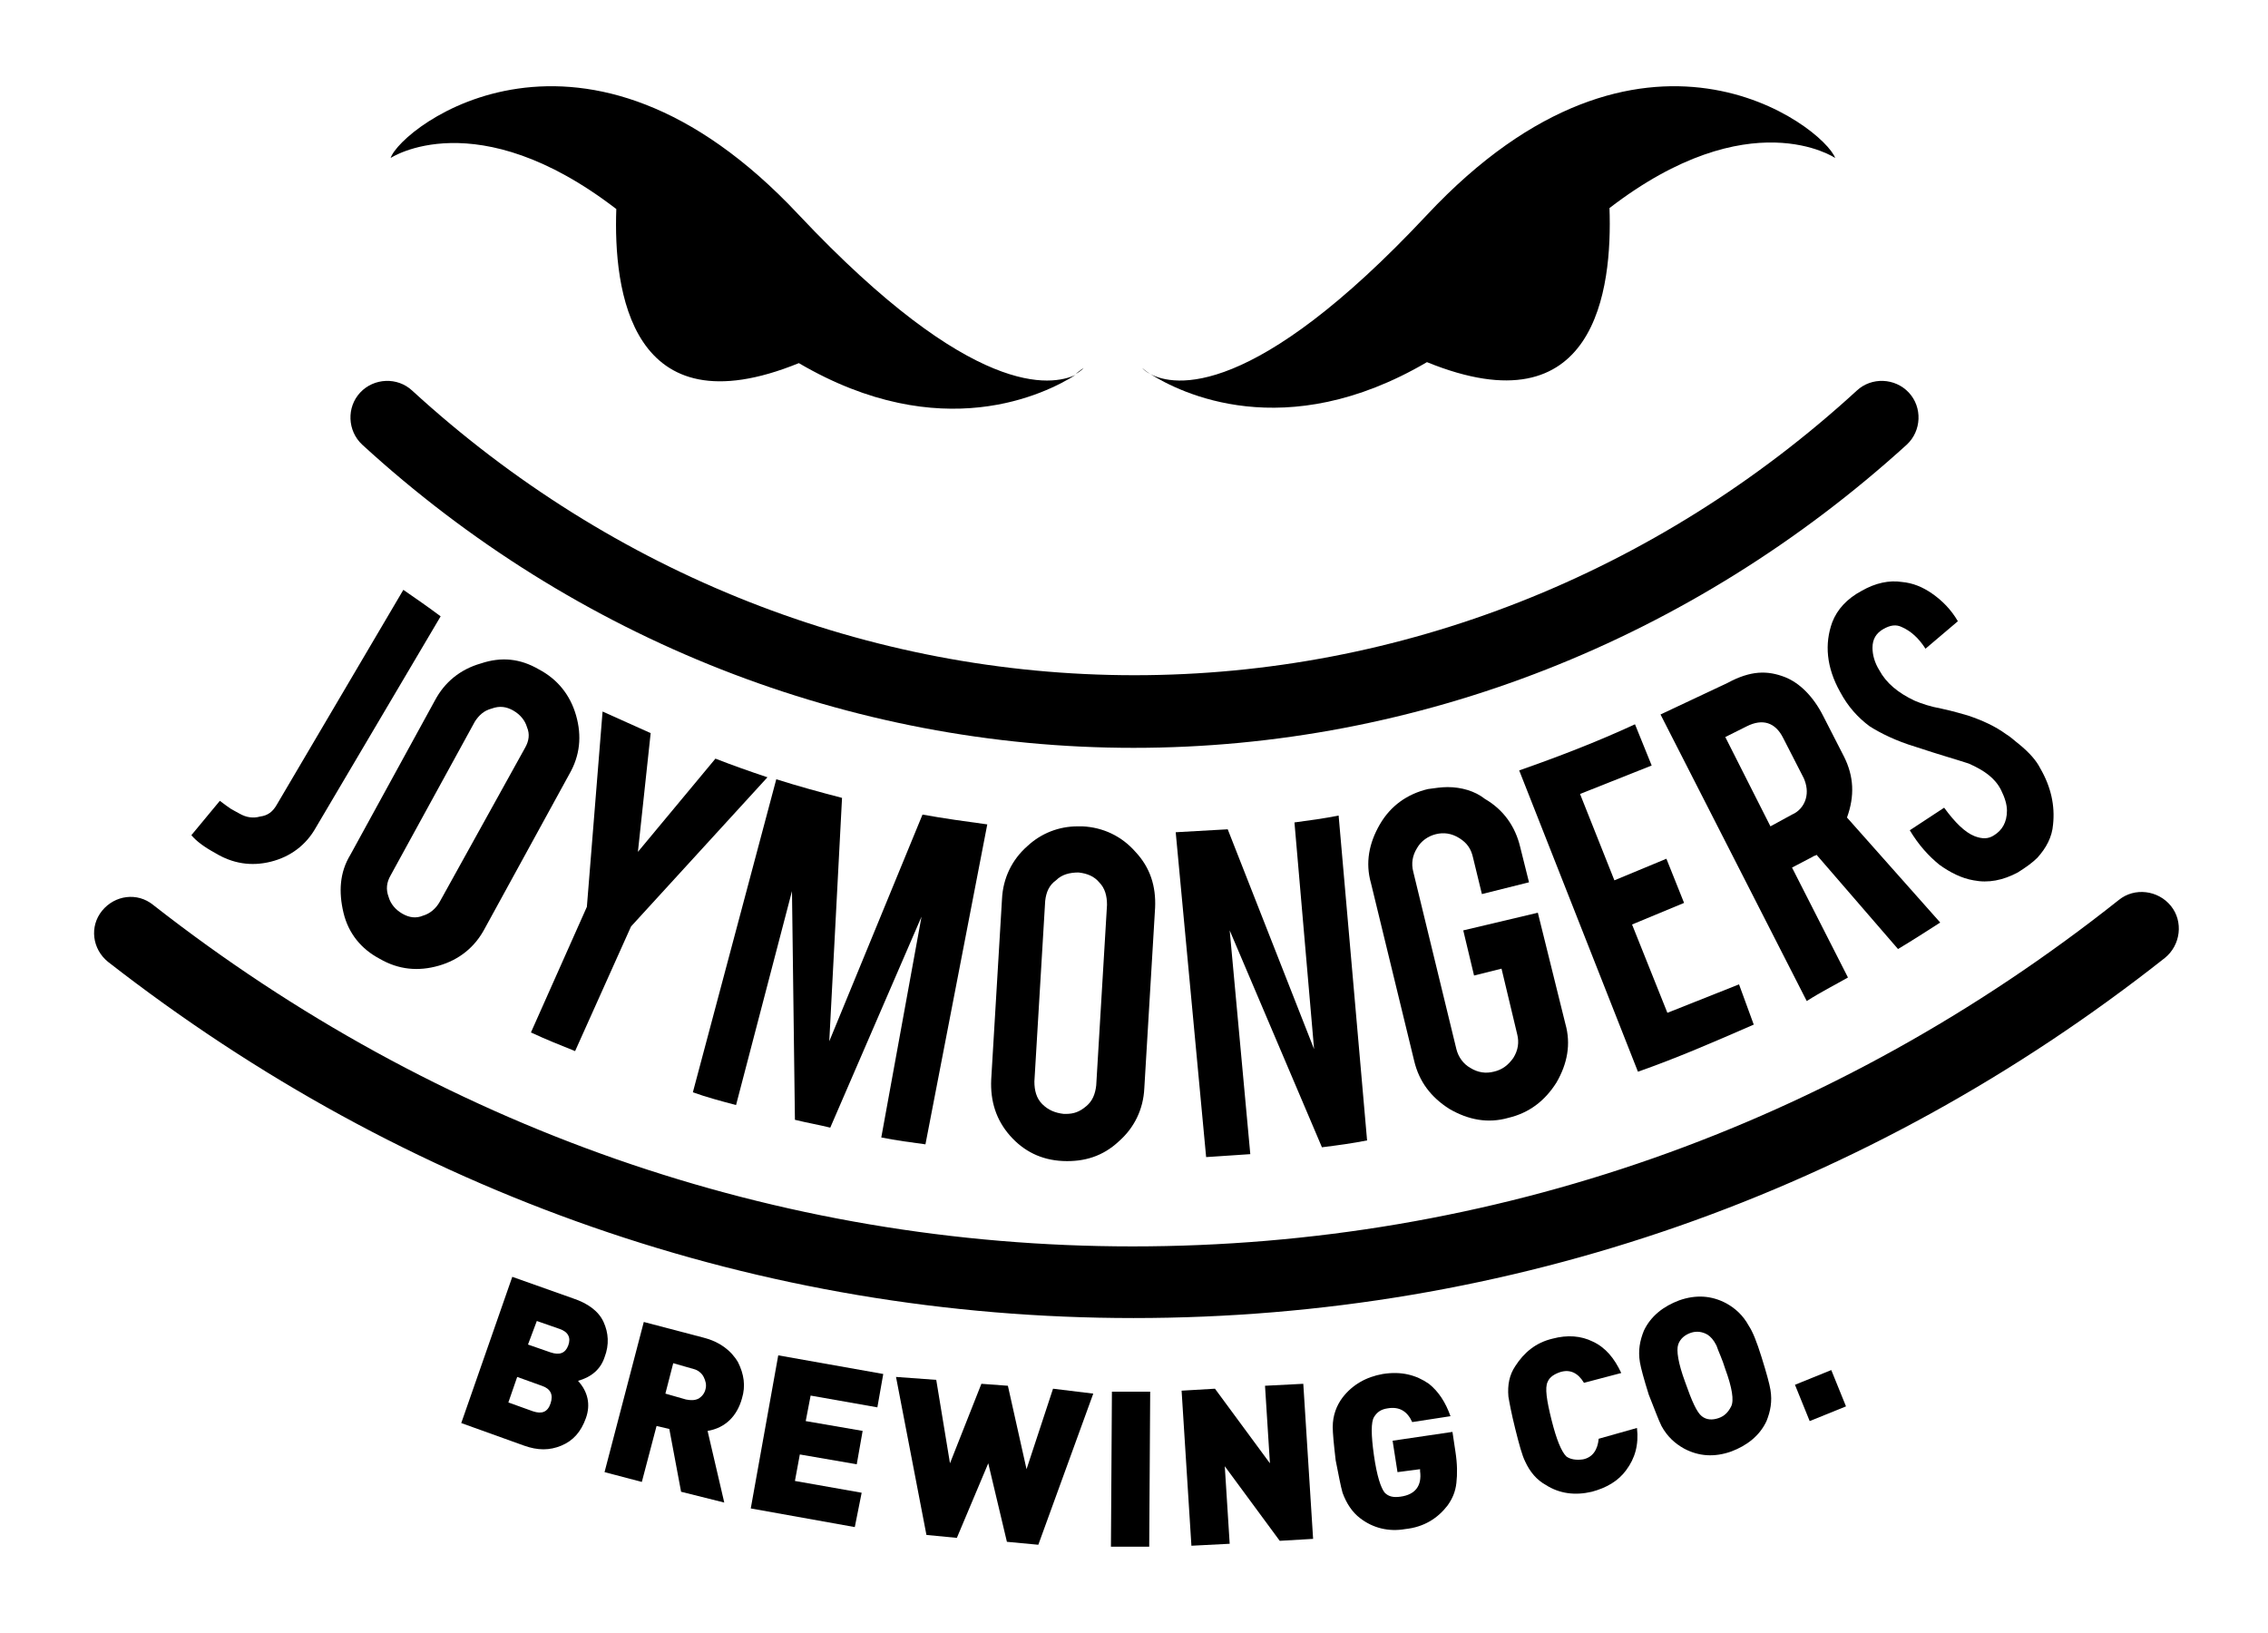 <?xml version="1.0" encoding="UTF-8"?> <!-- Generator: Adobe Illustrator 21.1.0, SVG Export Plug-In . SVG Version: 6.00 Build 0) --> <svg xmlns="http://www.w3.org/2000/svg" xmlns:xlink="http://www.w3.org/1999/xlink" version="1.1" id="Layer_1" x="0px" y="0px" viewBox="0 0 231.1 166.4" style="enable-background:new 0 0 231.1 166.4;" xml:space="preserve"> <g> <g> <path d="M81.4,21.9c-21.9-23.4-40.5-9-41.6-5.8c0,0,8.7-5.8,23,5.2c-0.3,8.2,1.4,22.7,18.6,15.7l0,0c14.5,8.5,25.2,3.1,28.2,1.2 C107.2,39.3,99.2,40.8,81.4,21.9z"></path> <path d="M110.4,37.5c0,0-0.3,0.2-0.8,0.6C110.2,37.8,110.4,37.5,110.4,37.5z"></path> </g> <g> <path d="M117.2,38.1c-0.5-0.3-0.8-0.6-0.8-0.6S116.6,37.8,117.2,38.1z"></path> <path d="M187,16.1c-1.2-3.2-19.7-17.6-41.6,5.8c-17.7,18.9-25.8,17.5-28.2,16.2c3,1.9,13.7,7.3,28.2-1.2l0,0 c17.2,7,18.9-7.4,18.6-15.7C178.3,10.2,187,16.1,187,16.1z"></path> </g> <g> <path d="M41.1,60.1L28.2,82c-0.4,0.7-0.9,1.1-1.7,1.2c-0.7,0.2-1.4,0.1-2.1-0.3c-0.4-0.2-0.7-0.4-0.9-0.5 c-0.3-0.2-0.7-0.5-1.1-0.8l-2.9,3.5c0.5,0.6,1.3,1.2,2.4,1.8c1.8,1.1,3.7,1.4,5.7,0.9c2-0.5,3.6-1.7,4.6-3.5l12.7-21.5 C43.7,61.9,42.4,61,41.1,60.1z"></path> <g> <path d="M94,83l-9.5,23.1l1.3-24.8c-2.3-0.6-4.5-1.2-6.7-1.9l-8.5,31.9c1.4,0.5,2.9,0.9,4.4,1.3l5.7-21.8l0.3,23.3 c1.2,0.3,2.4,0.5,3.6,0.8l9.3-21.5l-4.1,22.5c1.5,0.3,3,0.5,4.5,0.7l6.3-32.6C98.4,83.7,96.2,83.4,94,83z"></path> <path d="M72.9,77.3L65,86.8l1.3-12.1c-1.6-0.7-3.3-1.5-4.9-2.2l-1.6,19.9l-5.7,12.8c1.5,0.7,3,1.3,4.5,1.9l5.7-12.7l13.9-15.2 C76.4,78.6,74.7,78,72.9,77.3z"></path> <path d="M177.2,100.3l-7.3,2.9l-3.6-9l5.3-2.2l-1.8-4.5l-5.3,2.2l-3.5-8.8l7.3-2.9l-1.7-4.2c-3.9,1.8-7.8,3.3-11.8,4.7l12.1,30.7 c4-1.4,7.9-3.1,11.8-4.8L177.2,100.3z"></path> <path d="M131.9,83.8l2,23.1l-8.8-22.4c-1.8,0.1-3.5,0.2-5.3,0.3l3.1,33.1c1.5-0.1,3-0.2,4.5-0.3l-2.1-22.8l9.4,22.1 c1.6-0.2,3.1-0.4,4.6-0.7l-2.9-33.1C134.9,83.4,133.4,83.6,131.9,83.8z"></path> </g> <path d="M207.9,78.3c1.1,1.9,1.5,3.8,1.3,5.7c-0.1,1.3-0.7,2.4-1.6,3.4c-0.5,0.5-1.2,1-2,1.5c-1.5,0.8-3,1.1-4.5,0.8 c-1.2-0.2-2.4-0.8-3.5-1.6c-1.1-0.9-2.1-2-3-3.5l3.5-2.3c1.1,1.5,2.1,2.5,3.1,2.9c0.8,0.3,1.4,0.3,2-0.1c0.8-0.5,1.3-1.3,1.3-2.5 c0-0.6-0.2-1.3-0.6-2.1c-0.6-1.2-1.7-2-3.3-2.7c-1.2-0.4-3-0.9-5.4-1.7c-2-0.6-3.6-1.4-4.7-2.1c-1.2-0.9-2.2-2-3-3.5 c-1.4-2.5-1.6-4.9-0.8-7.1c0.5-1.3,1.5-2.4,3-3.2c1.4-0.8,2.8-1.1,4.1-0.9c1.1,0.1,2.1,0.5,3.1,1.2c1,0.7,1.9,1.6,2.6,2.8 l-3.3,2.8c-0.7-1.1-1.5-1.8-2.4-2.2c-0.6-0.3-1.2-0.2-1.9,0.2c-0.7,0.4-1.1,1-1.1,1.9c0,0.7,0.2,1.5,0.7,2.3 c0.7,1.3,1.9,2.3,3.6,3.1c0.7,0.3,1.6,0.6,2.7,0.8c1.4,0.3,2.3,0.6,2.7,0.7c1.5,0.5,2.8,1.1,3.9,1.9c0.5,0.3,0.9,0.7,1.3,1 C206.8,76.7,207.5,77.5,207.9,78.3z"></path> <path d="M115.5,76.2c-28.9,0-56.9-11-78.6-30.9c-1.5-1.4-1.6-3.8-0.2-5.3c1.4-1.5,3.8-1.6,5.3-0.2c20.4,18.7,46.5,29,73.6,29 s53.2-10.3,73.6-29c1.5-1.4,3.9-1.3,5.3,0.2c1.4,1.5,1.3,3.9-0.2,5.3C172.4,65.2,144.5,76.2,115.5,76.2z"></path> <path d="M115.5,134.3c-38,0-74.1-12.6-104.5-36.3c-1.6-1.3-1.9-3.6-0.6-5.2c1.3-1.6,3.6-1.9,5.2-0.6c29,22.7,63.6,34.8,99.8,34.8 c36.6,0,71.4-12.2,100.5-35.3c1.6-1.3,4-1,5.3,0.6c1.3,1.6,1,4-0.6,5.3C190.2,121.6,153.8,134.3,115.5,134.3z"></path> <g> <path d="M59.7,144.5c-0.5,1.4-1.3,2.3-2.5,2.8s-2.4,0.5-3.8,0L47,145l5.2-14.9l6.2,2.2c1.5,0.5,2.6,1.3,3.1,2.4 c0.5,1.1,0.6,2.3,0.1,3.6c-0.4,1.2-1.3,2-2.7,2.4C59.9,141.8,60.2,143.1,59.7,144.5z M56.1,143c0.3-0.9,0-1.5-0.9-1.8l-2.5-0.9 l-0.9,2.6l2.5,0.9C55.2,144.1,55.8,143.9,56.1,143z M57.9,137.1c0.3-0.8,0-1.4-0.9-1.7l-2.3-0.8l-0.9,2.4l2.3,0.8 C57,138.1,57.6,137.9,57.9,137.1z"></path> <path d="M73.8,153.1l-4.4-1.1l-1.2-6.4l-1.3-0.3l-1.5,5.7l-3.8-1l4-15.3l6.1,1.6c1.6,0.4,2.8,1.3,3.5,2.5 c0.6,1.2,0.8,2.4,0.4,3.7c-0.5,1.8-1.7,3-3.5,3.3L73.8,153.1z M71.9,141.5c0.1-0.4,0-0.8-0.2-1.2c-0.2-0.4-0.6-0.7-1-0.8 l-2.1-0.6l-0.8,3.1l2.1,0.6c0.5,0.1,0.9,0.1,1.3-0.1C71.5,142.3,71.8,142,71.9,141.5z"></path> <path d="M87.1,155.6l-10.6-1.9l2.8-15.6L90,140l-0.6,3.4l-6.8-1.2l-0.5,2.6l5.8,1l-0.6,3.4l-5.8-1l-0.5,2.7l6.8,1.2L87.1,155.6z"></path> <path d="M111.4,142l-5.6,15.4l-3.2-0.3l-1.9-8l-3.2,7.6l-3.1-0.3l-3.1-16.1l4.1,0.3l1.4,8.5l3.2-8.1l2.7,0.2l1.9,8.5l2.7-8.2 L111.4,142z"></path> <path d="M117.1,157.6l-3.9,0l0.1-15.8l3.9,0L117.1,157.6z"></path> <path d="M133.8,156.8l-3.4,0.2l-5.6-7.6l0.5,7.9l-3.9,0.2l-1-15.8l3.4-0.2l5.6,7.6l-0.5-7.9l3.9-0.2L133.8,156.8z"></path> <path d="M148.3,147.9c0.2,1.3,0.2,2.3,0.1,3.2s-0.4,1.6-0.9,2.3c-1,1.3-2.4,2.2-4.3,2.4c-1.7,0.3-3.3-0.1-4.6-1.1 c-0.8-0.6-1.4-1.5-1.8-2.6c-0.2-0.7-0.4-1.8-0.7-3.3c-0.2-1.7-0.3-2.8-0.3-3.4c0-1.2,0.4-2.2,1-3c1-1.3,2.4-2.1,4.1-2.4 c1.9-0.3,3.4,0.1,4.7,1c1,0.8,1.7,1.9,2.2,3.3l-3.9,0.6c-0.5-1.1-1.3-1.6-2.5-1.4c-0.7,0.1-1.1,0.4-1.4,0.9s-0.3,1.8,0,3.9 c0.3,2.1,0.7,3.3,1.1,3.8c0.4,0.4,0.9,0.5,1.6,0.4c1.5-0.2,2.2-1.1,2-2.6l0-0.2l-2.3,0.3l-0.5-3.2l6.1-0.9L148.3,147.9z"></path> <path d="M166.8,145.5c0.2,1.7-0.2,3.1-1.1,4.3c-0.8,1.1-2,1.8-3.5,2.2c-1.7,0.4-3.3,0.2-4.7-0.7c-0.9-0.5-1.6-1.3-2.1-2.4 c-0.3-0.6-0.6-1.7-1-3.3c-0.4-1.6-0.6-2.7-0.7-3.3c-0.1-1.2,0.1-2.2,0.7-3.1c0.9-1.4,2.1-2.4,3.8-2.8c1.5-0.4,2.9-0.3,4.1,0.3 c1.3,0.6,2.2,1.7,2.9,3.2l-3.8,1c-0.6-1-1.4-1.4-2.4-1.1c-0.6,0.2-1.1,0.5-1.3,1c-0.3,0.6-0.1,1.9,0.4,3.9c0.5,2,1,3.2,1.5,3.7 c0.4,0.3,1,0.4,1.7,0.3c1-0.2,1.5-1,1.6-2.1L166.8,145.5z"></path> <path d="M179.5,138.3c0.5,1.6,0.8,2.7,0.9,3.3c0.2,1.2,0,2.2-0.4,3.2c-0.7,1.5-2,2.5-3.6,3.1c-1.7,0.6-3.3,0.5-4.8-0.3 c-0.9-0.5-1.7-1.2-2.3-2.3c-0.3-0.6-0.7-1.7-1.3-3.2c-0.5-1.6-0.8-2.7-0.9-3.3c-0.2-1.2,0-2.2,0.4-3.2c0.7-1.5,2-2.5,3.6-3.1 c1.7-0.6,3.3-0.5,4.8,0.3c0.9,0.5,1.7,1.2,2.3,2.3C178.6,135.7,179,136.7,179.5,138.3z M175.8,139.5c-0.3-1-0.7-1.8-0.9-2.4 c-0.3-0.6-0.6-0.9-0.9-1.1c-0.5-0.3-1.1-0.4-1.7-0.2c-0.6,0.2-1.1,0.6-1.3,1.2c-0.2,0.6,0,1.9,0.7,3.8c0.7,2,1.2,3.1,1.7,3.5 c0.5,0.4,1.1,0.4,1.7,0.2c0.6-0.2,1-0.6,1.3-1.2C176.7,142.7,176.5,141.4,175.8,139.5z"></path> <path d="M188.1,143.3l-3.7,1.5l-1.5-3.7l3.7-1.5L188.1,143.3z"></path> </g> <path d="M109.8,84.2c-1.9,0-3.7,0.7-5.1,2c-1.6,1.4-2.5,3.3-2.6,5.4l-1.1,18.4c-0.1,2.2,0.5,4.1,1.9,5.7c1.4,1.6,3.2,2.5,5.4,2.6 c2.2,0.1,4.1-0.5,5.7-2c1.6-1.4,2.5-3.3,2.6-5.4l1.1-18.4c0.1-2.2-0.5-4.1-2-5.7c-1.4-1.6-3.3-2.5-5.4-2.6l0,0 C110.1,84.2,109.9,84.2,109.8,84.2z M108.6,113.5c-0.1,0-0.1,0-0.2,0c-0.9-0.1-1.6-0.4-2.2-1c-0.6-0.6-0.8-1.4-0.8-2.3l1.1-18.4 c0.1-0.9,0.4-1.6,1.1-2.1c0.6-0.6,1.4-0.8,2.3-0.8c0.9,0.1,1.6,0.4,2.1,1c0.6,0.6,0.8,1.4,0.8,2.3l-1.1,18.4 c-0.1,0.9-0.4,1.6-1,2.1C110,113.3,109.4,113.5,108.6,113.5z"></path> <path d="M147.5,80.2c-0.6,0-1.3,0.1-2,0.2c-2.1,0.5-3.8,1.7-4.9,3.6c-1.1,1.9-1.5,3.9-0.9,6l4.4,18.1c0.5,2.1,1.7,3.7,3.6,4.9 c1.9,1.1,3.9,1.5,6,0.9l0,0c2.1-0.5,3.7-1.7,4.9-3.6c1.1-1.9,1.5-3.9,0.9-6L156.7,93l-7.6,1.8l1.1,4.6l2.8-0.7l1.6,6.7 c0.2,0.8,0.1,1.6-0.4,2.4c-0.5,0.7-1.1,1.2-2,1.4c-0.8,0.2-1.6,0.1-2.4-0.4c-0.7-0.4-1.2-1.1-1.4-1.9l-4.4-18.1 c-0.2-0.8-0.1-1.6,0.4-2.4c0.4-0.7,1.1-1.2,1.9-1.4c0.8-0.2,1.6-0.1,2.4,0.4s1.2,1.1,1.4,2l0.9,3.7l4.8-1.2l-0.9-3.6 c-0.5-2.1-1.7-3.8-3.6-4.9C150.3,80.6,148.9,80.2,147.5,80.2z"></path> <path d="M54.9,68.2c1.9,1,3.2,2.6,3.8,4.7c0.6,2.1,0.4,4.1-0.7,6l-8.6,15.7c-1,1.9-2.6,3.2-4.7,3.8c-2.1,0.6-4.1,0.4-6-0.7 c-1.9-1-3.2-2.6-3.7-4.7s-0.4-4.1,0.7-5.9l8.6-15.7c1-1.9,2.6-3.2,4.7-3.8C51.1,66.9,53,67.1,54.9,68.2z M53.5,76.2 c0.4-0.7,0.5-1.4,0.2-2.1c-0.2-0.7-0.7-1.3-1.4-1.7c-0.7-0.4-1.4-0.5-2.2-0.2c-0.8,0.2-1.3,0.7-1.7,1.3l-8.6,15.7 c-0.4,0.7-0.5,1.4-0.2,2.2c0.2,0.7,0.7,1.3,1.4,1.7c0.7,0.4,1.4,0.5,2.1,0.2c0.7-0.2,1.3-0.7,1.7-1.4L53.5,76.2z"></path> <path d="M188.3,99.6l-5.7-11.2l2.1-1.1c0.1-0.1,0.3-0.1,0.4-0.2l8.3,9.6c1.5-0.9,2.9-1.8,4.3-2.7l-9.5-10.7 c0.8-2.2,0.7-4.2-0.3-6.2l-2.1-4.1c-1-2-2.4-3.4-3.9-4c-1.8-0.7-3.5-0.7-5.9,0.6l-6.8,3.2l14.9,29.2 C185.5,101.1,186.9,100.4,188.3,99.6z M175.8,75.1L178,74c1.6-0.8,2.9-0.4,3.7,1.2l2.1,4.1c0.3,0.7,0.4,1.4,0.2,2.1 c-0.2,0.7-0.7,1.3-1.4,1.6l-2.2,1.2L175.8,75.1z"></path> </g> </g> </svg> 